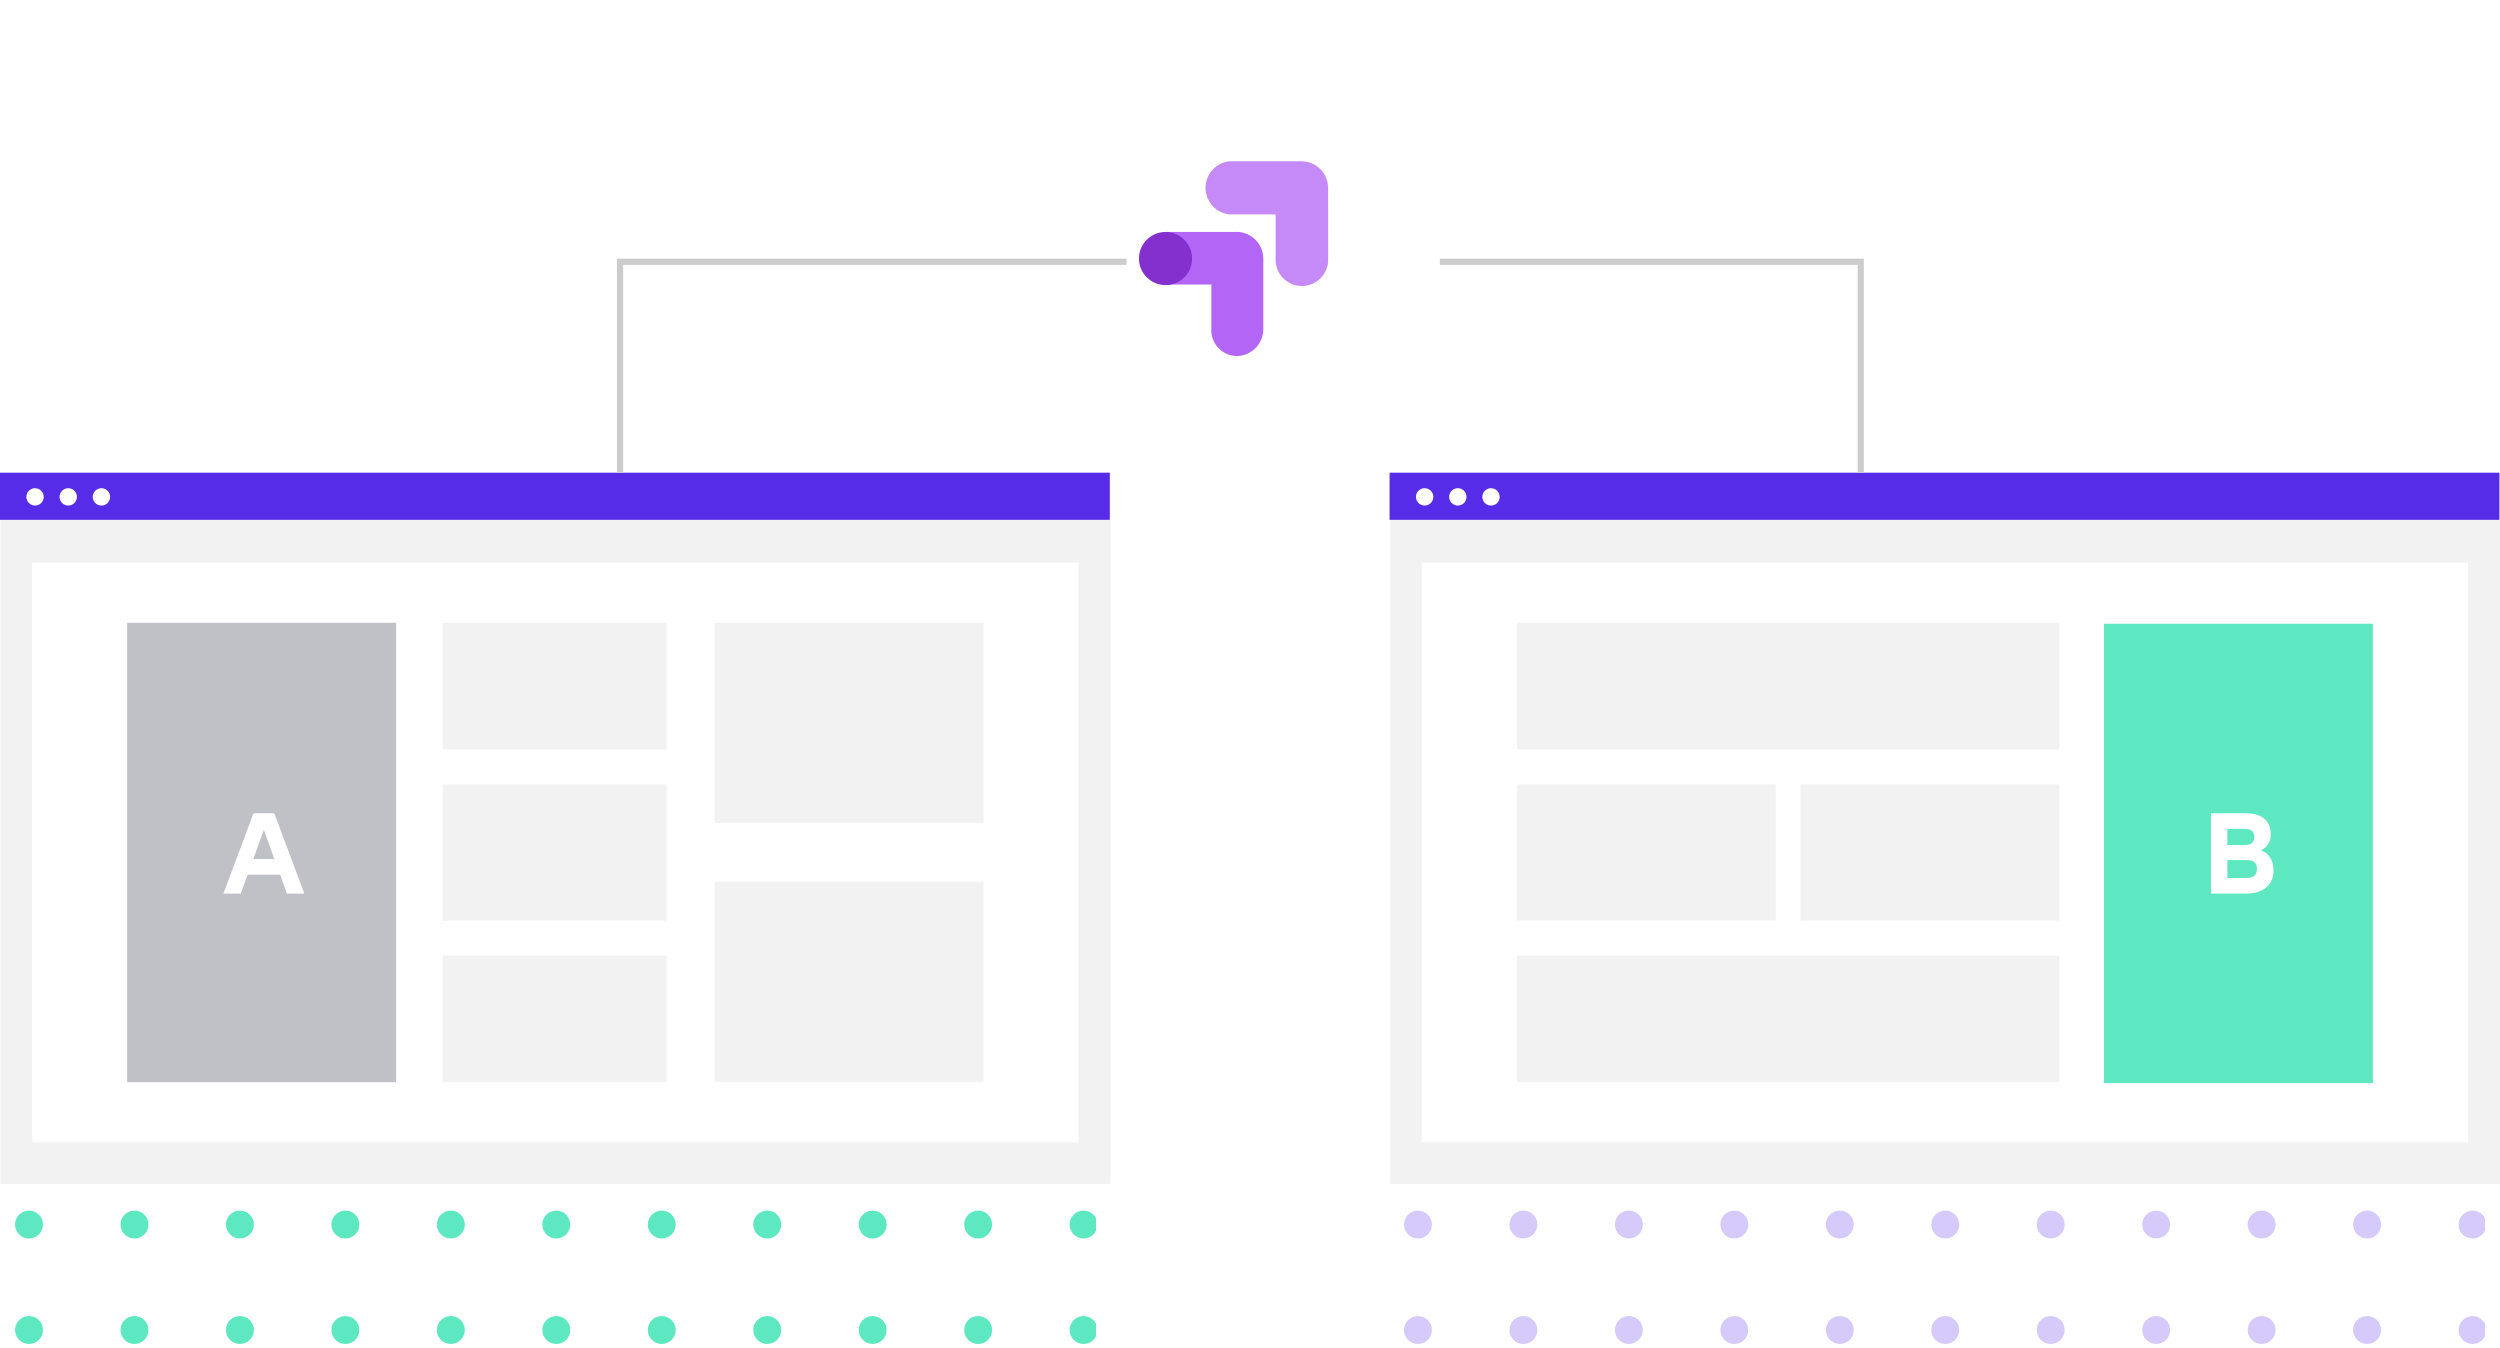 <?xml version="1.0" encoding="utf-8"?>
<svg xmlns="http://www.w3.org/2000/svg" xmlns:xlink="http://www.w3.org/1999/xlink" width="806" height="434.529" viewBox="0 0 806 434.529">
  <defs>
    <clipPath id="clip-path">
      <rect width="348.505" height="44.236" fill="none"/>
    </clipPath>
    <filter id="Rectangle_2474" x="315.201" y="0" width="197" height="198.785" filterUnits="userSpaceOnUse">
      <feOffset dx="16" dy="16" input="SourceAlpha"/>
      <feGaussianBlur stdDeviation="16" result="blur"/>
      <feFlood flood-color="#070723" flood-opacity="0.149"/>
      <feComposite operator="in" in2="blur"/>
      <feComposite in="SourceGraphic"/>
    </filter>
  </defs>
  <g id="ab_test_choix_decision_optimize_google" transform="translate(0 -24.906)">
    <g id="Pattern_Dot_Vert" data-name="Pattern Dot Vert" transform="translate(4.848 415.2)">
      <g id="Grille_de_répétition_39" data-name="Grille de répétition 39" clip-path="url(#clip-path)">
        <g transform="translate(-655 -193)">
          <circle id="Ellipse_8" data-name="Ellipse 8" cx="4.5" cy="4.5" r="4.5" transform="translate(655 193)" fill="#5de8c1"/>
        </g>
        <g transform="translate(-621 -193)">
          <circle id="Ellipse_8-2" data-name="Ellipse 8" cx="4.5" cy="4.5" r="4.5" transform="translate(655 193)" fill="#5de8c1"/>
        </g>
        <g transform="translate(-587 -193)">
          <circle id="Ellipse_8-3" data-name="Ellipse 8" cx="4.5" cy="4.5" r="4.5" transform="translate(655 193)" fill="#5de8c1"/>
        </g>
        <g transform="translate(-553 -193)">
          <circle id="Ellipse_8-4" data-name="Ellipse 8" cx="4.5" cy="4.5" r="4.5" transform="translate(655 193)" fill="#5de8c1"/>
        </g>
        <g transform="translate(-519 -193)">
          <circle id="Ellipse_8-5" data-name="Ellipse 8" cx="4.5" cy="4.5" r="4.5" transform="translate(655 193)" fill="#5de8c1"/>
        </g>
        <g transform="translate(-485 -193)">
          <circle id="Ellipse_8-6" data-name="Ellipse 8" cx="4.5" cy="4.5" r="4.5" transform="translate(655 193)" fill="#5de8c1"/>
        </g>
        <g transform="translate(-451 -193)">
          <circle id="Ellipse_8-7" data-name="Ellipse 8" cx="4.5" cy="4.5" r="4.5" transform="translate(655 193)" fill="#5de8c1"/>
        </g>
        <g transform="translate(-417 -193)">
          <circle id="Ellipse_8-8" data-name="Ellipse 8" cx="4.5" cy="4.5" r="4.5" transform="translate(655 193)" fill="#5de8c1"/>
        </g>
        <g transform="translate(-383 -193)">
          <circle id="Ellipse_8-9" data-name="Ellipse 8" cx="4.5" cy="4.5" r="4.5" transform="translate(655 193)" fill="#5de8c1"/>
        </g>
        <g transform="translate(-349 -193)">
          <circle id="Ellipse_8-10" data-name="Ellipse 8" cx="4.5" cy="4.5" r="4.5" transform="translate(655 193)" fill="#5de8c1"/>
        </g>
        <g transform="translate(-315 -193)">
          <circle id="Ellipse_8-11" data-name="Ellipse 8" cx="4.5" cy="4.5" r="4.5" transform="translate(655 193)" fill="#5de8c1"/>
        </g>
        <g transform="translate(-655 -159)">
          <circle id="Ellipse_8-12" data-name="Ellipse 8" cx="4.5" cy="4.5" r="4.5" transform="translate(655 193)" fill="#5de8c1"/>
        </g>
        <g transform="translate(-621 -159)">
          <circle id="Ellipse_8-13" data-name="Ellipse 8" cx="4.5" cy="4.5" r="4.5" transform="translate(655 193)" fill="#5de8c1"/>
        </g>
        <g transform="translate(-587 -159)">
          <circle id="Ellipse_8-14" data-name="Ellipse 8" cx="4.5" cy="4.5" r="4.5" transform="translate(655 193)" fill="#5de8c1"/>
        </g>
        <g transform="translate(-553 -159)">
          <circle id="Ellipse_8-15" data-name="Ellipse 8" cx="4.5" cy="4.5" r="4.5" transform="translate(655 193)" fill="#5de8c1"/>
        </g>
        <g transform="translate(-519 -159)">
          <circle id="Ellipse_8-16" data-name="Ellipse 8" cx="4.5" cy="4.5" r="4.5" transform="translate(655 193)" fill="#5de8c1"/>
        </g>
        <g transform="translate(-485 -159)">
          <circle id="Ellipse_8-17" data-name="Ellipse 8" cx="4.5" cy="4.5" r="4.5" transform="translate(655 193)" fill="#5de8c1"/>
        </g>
        <g transform="translate(-451 -159)">
          <circle id="Ellipse_8-18" data-name="Ellipse 8" cx="4.5" cy="4.5" r="4.5" transform="translate(655 193)" fill="#5de8c1"/>
        </g>
        <g transform="translate(-417 -159)">
          <circle id="Ellipse_8-19" data-name="Ellipse 8" cx="4.5" cy="4.5" r="4.5" transform="translate(655 193)" fill="#5de8c1"/>
        </g>
        <g transform="translate(-383 -159)">
          <circle id="Ellipse_8-20" data-name="Ellipse 8" cx="4.5" cy="4.5" r="4.5" transform="translate(655 193)" fill="#5de8c1"/>
        </g>
        <g transform="translate(-349 -159)">
          <circle id="Ellipse_8-21" data-name="Ellipse 8" cx="4.5" cy="4.5" r="4.5" transform="translate(655 193)" fill="#5de8c1"/>
        </g>
        <g transform="translate(-315 -159)">
          <circle id="Ellipse_8-22" data-name="Ellipse 8" cx="4.5" cy="4.5" r="4.5" transform="translate(655 193)" fill="#5de8c1"/>
        </g>
      </g>
    </g>
    <g id="Pattern_Dot_Vert-2" data-name="Pattern Dot Vert" transform="translate(452.647 415.2)">
      <g id="Grille_de_répétition_39-2" data-name="Grille de répétition 39" clip-path="url(#clip-path)">
        <g transform="translate(-655 -193)">
          <circle id="Ellipse_8-23" data-name="Ellipse 8" cx="4.5" cy="4.5" r="4.5" transform="translate(655 193)" fill="#d5caf9"/>
        </g>
        <g transform="translate(-621 -193)">
          <circle id="Ellipse_8-24" data-name="Ellipse 8" cx="4.5" cy="4.5" r="4.5" transform="translate(655 193)" fill="#d5caf9"/>
        </g>
        <g transform="translate(-587 -193)">
          <circle id="Ellipse_8-25" data-name="Ellipse 8" cx="4.5" cy="4.5" r="4.5" transform="translate(655 193)" fill="#d5caf9"/>
        </g>
        <g transform="translate(-553 -193)">
          <circle id="Ellipse_8-26" data-name="Ellipse 8" cx="4.5" cy="4.5" r="4.5" transform="translate(655 193)" fill="#d5caf9"/>
        </g>
        <g transform="translate(-519 -193)">
          <circle id="Ellipse_8-27" data-name="Ellipse 8" cx="4.5" cy="4.5" r="4.5" transform="translate(655 193)" fill="#d5caf9"/>
        </g>
        <g transform="translate(-485 -193)">
          <circle id="Ellipse_8-28" data-name="Ellipse 8" cx="4.5" cy="4.5" r="4.5" transform="translate(655 193)" fill="#d5caf9"/>
        </g>
        <g transform="translate(-451 -193)">
          <circle id="Ellipse_8-29" data-name="Ellipse 8" cx="4.5" cy="4.5" r="4.5" transform="translate(655 193)" fill="#d5caf9"/>
        </g>
        <g transform="translate(-417 -193)">
          <circle id="Ellipse_8-30" data-name="Ellipse 8" cx="4.5" cy="4.5" r="4.5" transform="translate(655 193)" fill="#d5caf9"/>
        </g>
        <g transform="translate(-383 -193)">
          <circle id="Ellipse_8-31" data-name="Ellipse 8" cx="4.5" cy="4.5" r="4.5" transform="translate(655 193)" fill="#d5caf9"/>
        </g>
        <g transform="translate(-349 -193)">
          <circle id="Ellipse_8-32" data-name="Ellipse 8" cx="4.5" cy="4.5" r="4.5" transform="translate(655 193)" fill="#d5caf9"/>
        </g>
        <g transform="translate(-315 -193)">
          <circle id="Ellipse_8-33" data-name="Ellipse 8" cx="4.5" cy="4.5" r="4.5" transform="translate(655 193)" fill="#d5caf9"/>
        </g>
        <g transform="translate(-655 -159)">
          <circle id="Ellipse_8-34" data-name="Ellipse 8" cx="4.5" cy="4.5" r="4.5" transform="translate(655 193)" fill="#d5caf9"/>
        </g>
        <g transform="translate(-621 -159)">
          <circle id="Ellipse_8-35" data-name="Ellipse 8" cx="4.5" cy="4.5" r="4.5" transform="translate(655 193)" fill="#d5caf9"/>
        </g>
        <g transform="translate(-587 -159)">
          <circle id="Ellipse_8-36" data-name="Ellipse 8" cx="4.5" cy="4.5" r="4.5" transform="translate(655 193)" fill="#d5caf9"/>
        </g>
        <g transform="translate(-553 -159)">
          <circle id="Ellipse_8-37" data-name="Ellipse 8" cx="4.5" cy="4.5" r="4.5" transform="translate(655 193)" fill="#d5caf9"/>
        </g>
        <g transform="translate(-519 -159)">
          <circle id="Ellipse_8-38" data-name="Ellipse 8" cx="4.5" cy="4.5" r="4.5" transform="translate(655 193)" fill="#d5caf9"/>
        </g>
        <g transform="translate(-485 -159)">
          <circle id="Ellipse_8-39" data-name="Ellipse 8" cx="4.5" cy="4.5" r="4.5" transform="translate(655 193)" fill="#d5caf9"/>
        </g>
        <g transform="translate(-451 -159)">
          <circle id="Ellipse_8-40" data-name="Ellipse 8" cx="4.5" cy="4.5" r="4.5" transform="translate(655 193)" fill="#d5caf9"/>
        </g>
        <g transform="translate(-417 -159)">
          <circle id="Ellipse_8-41" data-name="Ellipse 8" cx="4.5" cy="4.5" r="4.5" transform="translate(655 193)" fill="#d5caf9"/>
        </g>
        <g transform="translate(-383 -159)">
          <circle id="Ellipse_8-42" data-name="Ellipse 8" cx="4.5" cy="4.5" r="4.5" transform="translate(655 193)" fill="#d5caf9"/>
        </g>
        <g transform="translate(-349 -159)">
          <circle id="Ellipse_8-43" data-name="Ellipse 8" cx="4.5" cy="4.5" r="4.5" transform="translate(655 193)" fill="#d5caf9"/>
        </g>
        <g transform="translate(-315 -159)">
          <circle id="Ellipse_8-44" data-name="Ellipse 8" cx="4.5" cy="4.5" r="4.5" transform="translate(655 193)" fill="#d5caf9"/>
        </g>
      </g>
    </g>
    <rect id="Rectangle_2698" data-name="Rectangle 2698" width="357.8" height="229.1" transform="translate(0.2 177.5)" fill="#f2f2f2"/>
    <rect id="Rectangle_2699" data-name="Rectangle 2699" width="337.3" height="186.9" transform="translate(10.4 206.3)" fill="#fff"/>
    <rect id="Rectangle_2700" data-name="Rectangle 2700" width="357.8" height="15.2" transform="translate(0 177.3)" fill="#572ce8"/>
    <circle id="Ellipse_1540" data-name="Ellipse 1540" cx="2.8" cy="2.8" r="2.8" transform="translate(8.5 182.3)" fill="#fff"/>
    <circle id="Ellipse_1541" data-name="Ellipse 1541" cx="2.8" cy="2.8" r="2.8" transform="translate(19.2 182.3)" fill="#fff"/>
    <circle id="Ellipse_1542" data-name="Ellipse 1542" cx="2.8" cy="2.8" r="2.8" transform="translate(29.9 182.3)" fill="#fff"/>
    <rect id="Rectangle_2701" data-name="Rectangle 2701" width="86.7" height="148.1" transform="translate(41 225.7)" fill="#c0c0c7"/>
    <rect id="Rectangle_2702" data-name="Rectangle 2702" width="72.2" height="40.8" transform="translate(142.7 225.7)" fill="#f2f2f2"/>
    <rect id="Rectangle_2703" data-name="Rectangle 2703" width="72.2" height="43.9" transform="translate(142.7 277.8)" fill="#f2f2f2"/>
    <rect id="Rectangle_2704" data-name="Rectangle 2704" width="72.2" height="40.8" transform="translate(142.7 333)" fill="#f2f2f2"/>
    <rect id="Rectangle_2705" data-name="Rectangle 2705" width="86.7" height="64.5" transform="translate(230.4 225.7)" fill="#f2f2f2"/>
    <rect id="Rectangle_2706" data-name="Rectangle 2706" width="86.7" height="64.5" transform="translate(230.4 309.2)" fill="#f2f2f2"/>
    <rect id="Rectangle_2707" data-name="Rectangle 2707" width="357.8" height="229.1" transform="translate(448.2 177.5)" fill="#f2f2f2"/>
    <rect id="Rectangle_2708" data-name="Rectangle 2708" width="337.3" height="186.9" transform="translate(458.4 206.3)" fill="#fff"/>
    <rect id="Rectangle_2709" data-name="Rectangle 2709" width="357.8" height="15.2" transform="translate(448 177.3)" fill="#572ce8"/>
    <circle id="Ellipse_1543" data-name="Ellipse 1543" cx="2.8" cy="2.8" r="2.8" transform="translate(456.5 182.3)" fill="#fff"/>
    <circle id="Ellipse_1544" data-name="Ellipse 1544" cx="2.8" cy="2.8" r="2.8" transform="translate(467.2 182.3)" fill="#fff"/>
    <circle id="Ellipse_1545" data-name="Ellipse 1545" cx="2.8" cy="2.8" r="2.8" transform="translate(477.9 182.3)" fill="#fff"/>
    <rect id="Rectangle_2710" data-name="Rectangle 2710" width="86.7" height="148.1" transform="translate(678.3 226)" fill="#5de8c1"/>
    <rect id="Rectangle_2711" data-name="Rectangle 2711" width="174.8" height="40.8" transform="translate(489.1 225.7)" fill="#f2f2f2"/>
    <rect id="Rectangle_2712" data-name="Rectangle 2712" width="83.4" height="43.9" transform="translate(489.1 277.8)" fill="#f2f2f2"/>
    <rect id="Rectangle_3372" data-name="Rectangle 3372" width="83.4" height="43.9" transform="translate(580.499 277.8)" fill="#f2f2f2"/>
    <rect id="Rectangle_2713" data-name="Rectangle 2713" width="174.8" height="40.8" transform="translate(489.1 333)" fill="#f2f2f2"/>
    <path id="Tracé_11754" data-name="Tracé 11754" d="M600.9,177.3h-2v-67h-398v67h-2v-69h402Z" fill="#ccc"/>
    <g id="Groupe_3755" data-name="Groupe 3755" transform="translate(-1444.069 -6985.925)">
      <g transform="matrix(1, 0, 0, 1, 1444.07, 7010.83)" filter="url(#Rectangle_2474)">
        <rect id="Rectangle_2474-2" data-name="Rectangle 2474" width="101" height="102.785" rx="5" transform="matrix(1, 0, 0, 1, 347.2, 32)" fill="#fff"/>
      </g>
      <g id="Groupe_3756" data-name="Groupe 3756" transform="translate(1734.77 7048.432)">
        <path id="Tracé_16431" data-name="Tracé 16431" d="M148.714,129.978a8.664,8.664,0,0,0-8.778-8.48H117.3v16.961h14.666V152.72a8.322,8.322,0,0,0,7.843,8.778,1.4,1.4,0,0,1,.3.021,8.69,8.69,0,0,0,8.608-8.778h0Z" transform="translate(-32.128 -84.334)" fill="#b366f6"/>
        <circle id="Ellipse_2538" data-name="Ellipse 2538" cx="8.566" cy="8.566" r="8.566" transform="translate(76.5 37.185)" fill="#8430ce"/>
        <path id="Tracé_16432" data-name="Tracé 16432" d="M217.012,22.923A8.609,8.609,0,0,0,208.4,14.4H185.258a8.608,8.608,0,0,0,0,17.131h14.836v14.24a8.477,8.477,0,0,0,16.94.7v-.7Z" transform="translate(-79.533)" fill="#c58af8"/>
      </g>
    </g>
    <path id="Tracé_16433" data-name="Tracé 16433" d="M21.5,0h5.624L17.427-25.9h-6.7L1.036,0H6.623l2.22-6.105H19.314ZM10.656-11.137l3.4-9.4,3.4,9.4Z" transform="translate(71 313)" fill="#fff"/>
    <path id="Tracé_16434" data-name="Tracé 16434" d="M18.87-13.949a5.318,5.318,0,0,0,3.219-5.217c0-4.44-3.145-6.734-7.918-6.734H2.812V0H14.245c5.328,0,8.732-2.738,8.732-7.474C22.977-10.508,21.645-13.024,18.87-13.949Zm-2.109-4.329c0,1.739-.962,2.627-3.145,2.627H8.1v-5.217h5.365C15.688-20.868,16.761-20.165,16.761-18.278ZM14.134-5.032H8.1V-10.8H14.1c2.738,0,3.515,1,3.515,2.886C17.612-6.179,16.835-5.032,14.134-5.032Z" transform="translate(710 313)" fill="#fff"/>
  </g>
</svg>
